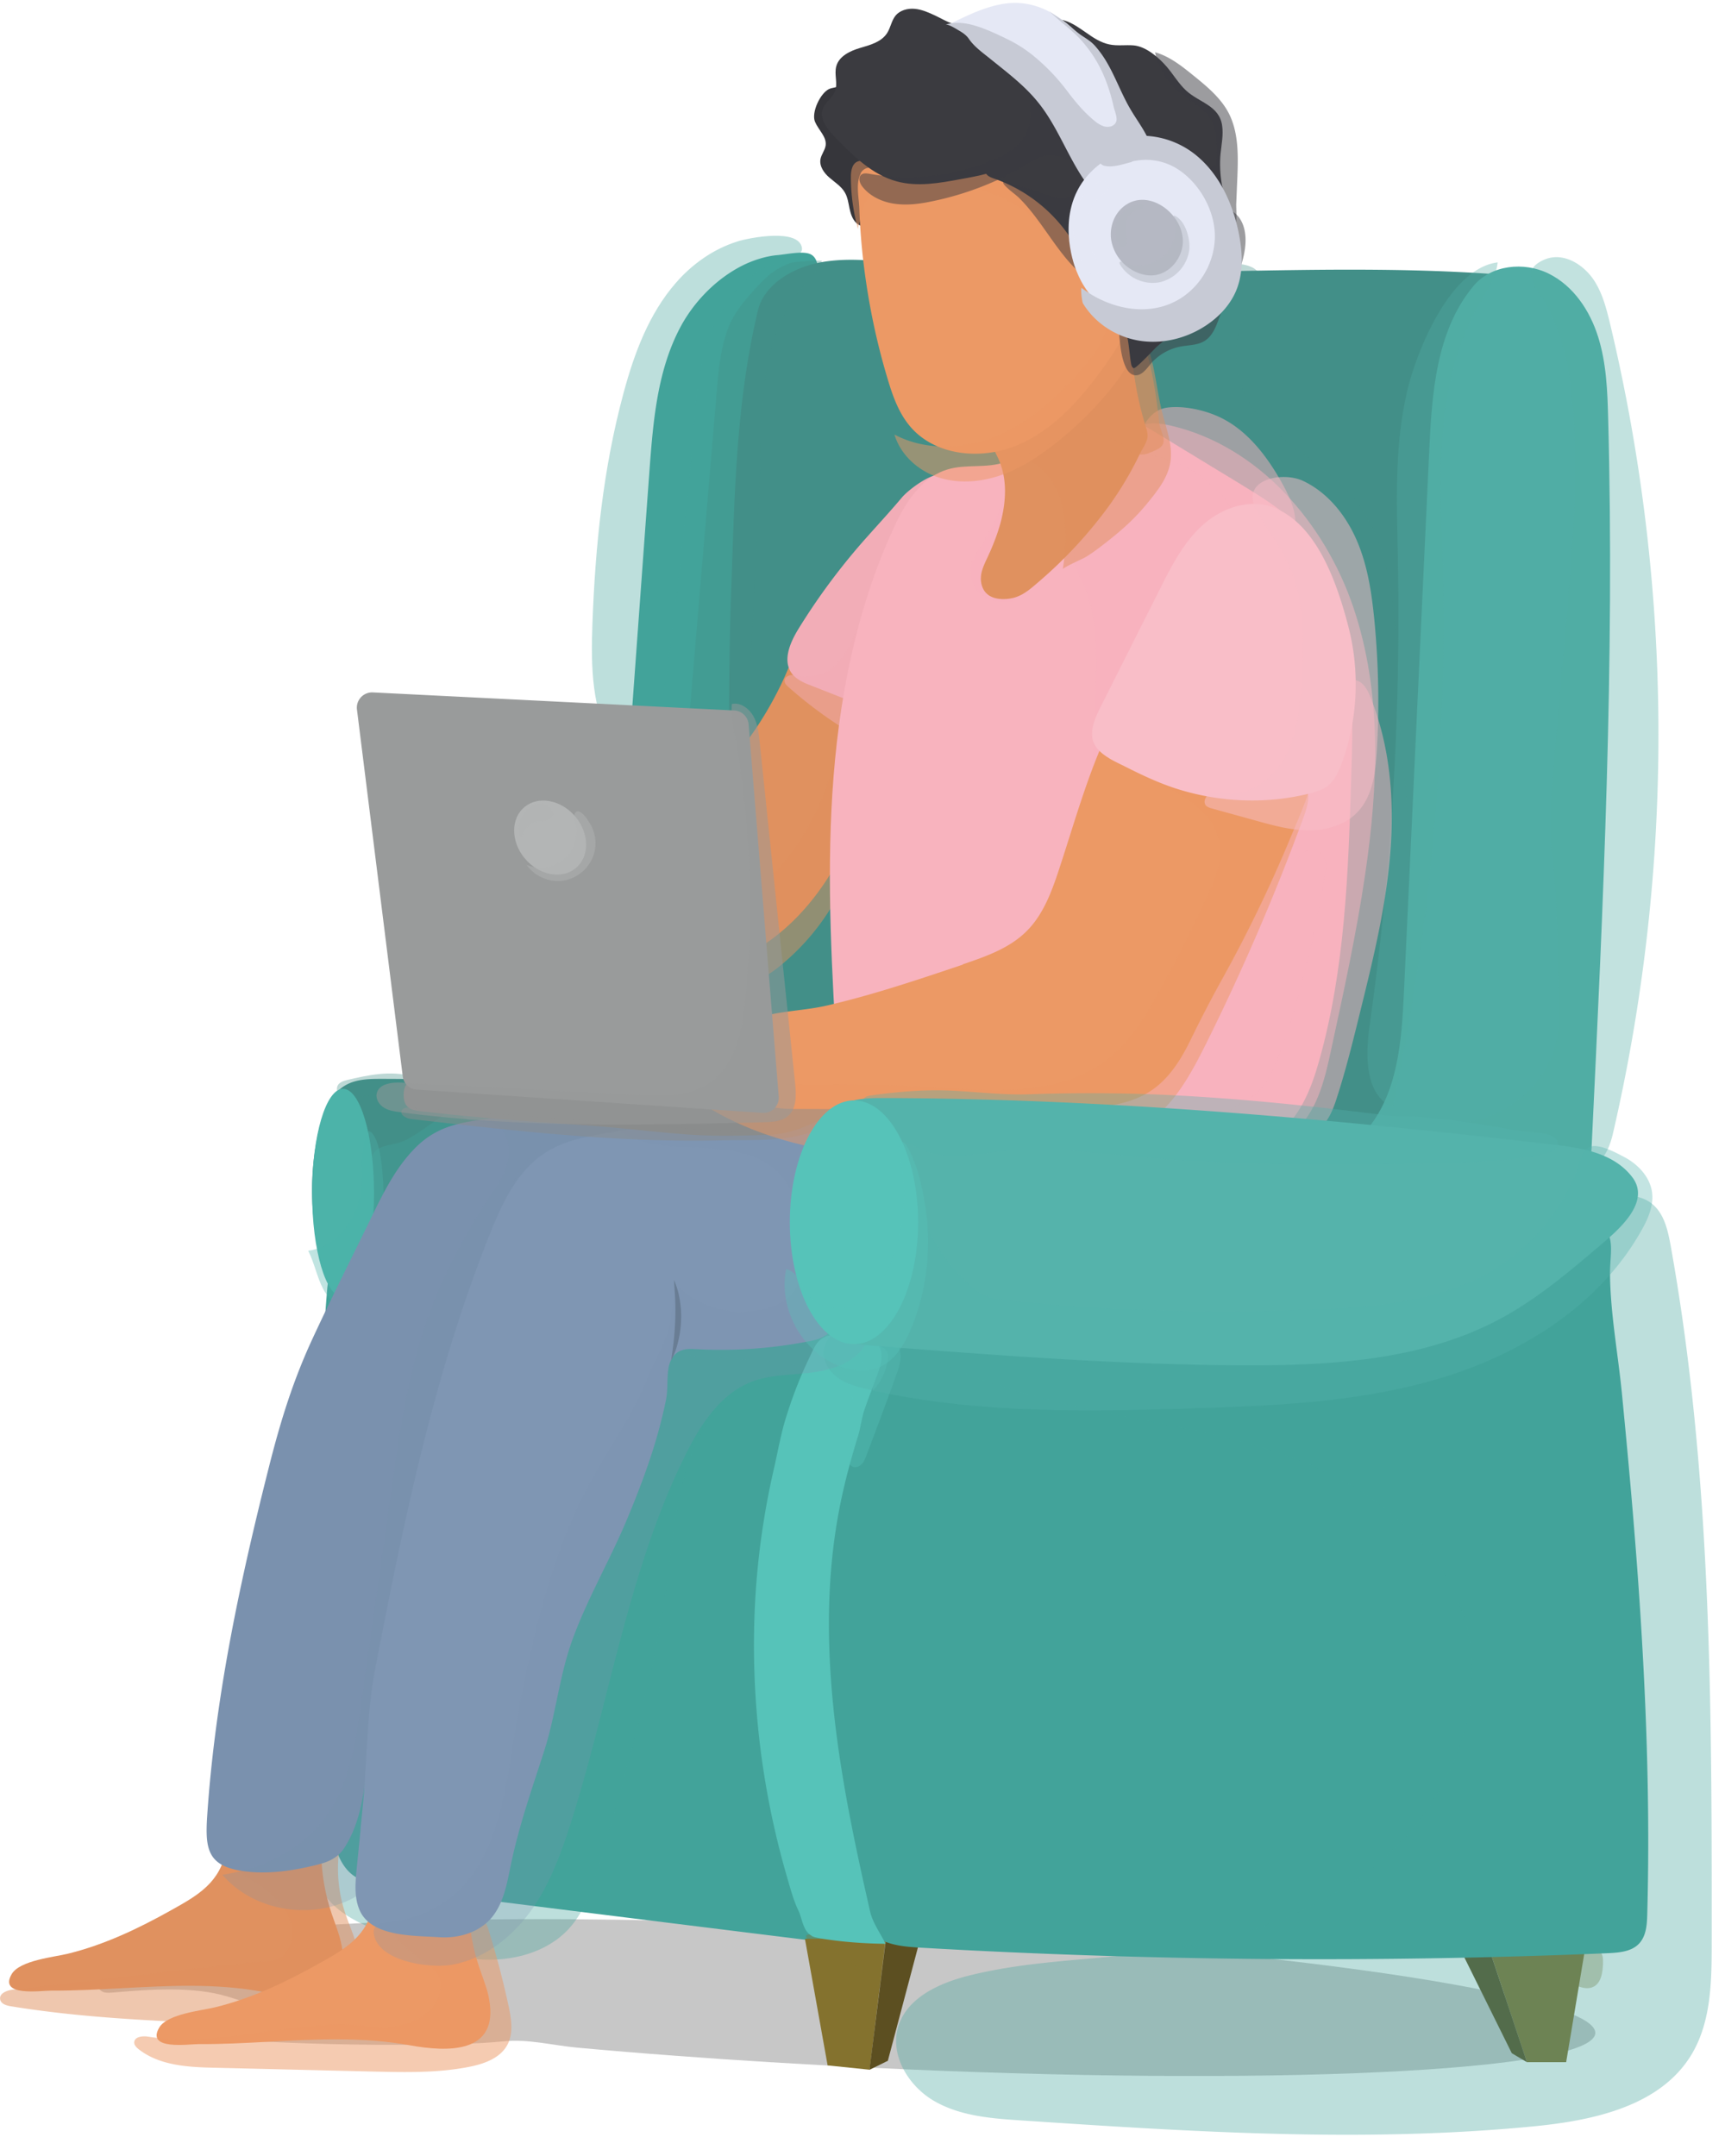 <svg width="72" height="90" fill="none" xmlns="http://www.w3.org/2000/svg">
  <path opacity=".25" d="M5.917 81.721c-.526.287-1.046.608-1.561.871-.105.053-.222.117-.257.234-.035.135.07.27.193.322.128.053.269.04.409.03 1.485-.13 3.374-.276 4.824.175.567.175 1.17.374 1.76.462.187.023 1.046-.205.725.257-.065.093-.17.152-.275.204l-1.701.895c2.496.146 4.999.21 7.501.181 1.17-.011 2.345-.029 3.509-.14 1.023-.1 2.023.17 3.034.263 1.339.123 2.678.234 4.023.333 2.684.205 5.367.363 8.057.497 16.722.819 30.346.176 30.428-1.432.076-1.608-13.419-3.579-30.142-4.397-2.262 0-4.537-.199-6.8-.257-5.238-.14-10.495-.182-15.728.122-1.696.1-3.403.223-5.081.486-.55.087-1.1.187-1.637.339-.439.128-.86.333-1.28.555Z" fill="#212323"/>
  <path d="M13.296 60.221c.064-2.093.181-4.186.35-6.274.03-.374.071-.76.252-1.076.263-.462.796-.69 1.304-.707 1.678-.053 3.315.28 4.994.532 2.35.35 4.689.748 7.01 1.187.93.175 2.14.655 3.082.532.912-.111 1.841-.76 2.718-1.04.866-.276 1.877-.334 2.602.204.772.573 1.006 1.66 1.749 2.274.397.328.906.491 1.286.83.538.486.737 1.264.672 1.989-.093 1.052-.666 1.964-1.035 2.93a17.163 17.163 0 0 0-.906 3.367c-.438 2.707-.73 5.444-.474 8.163.264 2.8 1.147 5.531 2.749 7.852-.568-.368-1.468-.432-2.129-.456-.713-.023-1.18.427-1.877.532-.578.088-1.169.018-1.748-.052-3.982-.491-7.964-.988-11.945-1.485l-5.222-.65c-.672-.081-1.368-.175-1.93-.549-1.046-.69-1.058-2.684-1.145-3.806-.369-4.76-.497-9.537-.351-14.309l-.006.012Z" fill="#42A39A"/>
  <path d="M27.896 65.641c-.526 4.1-1.684 8.081-2.836 12.046-.292 1.005-.608 2.052-1.315 2.824-.918 1-2.368 1.374-3.725 1.28-1.356-.087-2.643-.578-3.912-1.064-1.087-.415-2.286-.93-2.76-2-.403-.918-.157-1.976.094-2.947l2.824-10.834c.685-2.637 1.386-5.304 2.743-7.666 1.356-2.356 3.473-4.409 6.104-5.064 2.274-.567 4.66-.058 6.946.456 1.48.334 3.526 1.053 3.117 2.977-.304 1.438-1.427 1.42-2.596 1.654-3.9.796-4.269 5.047-4.69 8.327l.006.011Z" fill="#42A39A" style="mix-blend-mode:multiply" opacity=".35"/>
  <path d="M32.638 56.917c.41.065.819.135 1.234.106.41-.03.83-.182 1.105-.492.181-.204.28-.514.14-.748-.128-.216-.41-.28-.66-.316a15.594 15.594 0 0 0-3.175-.14c-.661.04-2.503.04-2.977.573-.578.65.532.69 1.076.737 1.094.087 2.175.11 3.269.28h-.012Z" fill="#42A39A" style="mix-blend-mode:multiply" opacity=".35"/>
  <path d="M13.308 47.188a11.019 11.019 0 0 0-.199 3.841c.117.965.28 2.462 1.263 2.918.368.17.784.205 1.193.24 4.408.35 8.823.707 13.243.725 3.181.017 6.49-.175 9.291-1.737 1.316-.73 2.462-1.736 3.602-2.736.632-.556 1.772-1.567 1.11-2.474-.619-.847-1.7-1.07-2.654-1.187-8.045-.97-16.126-1.724-24.224-1.742-.52 0-1.07.006-1.526.275-.631.368-.924 1.146-1.093 1.877h-.006Z" fill="#428F88"/>
  <path d="M18.278 46.702c.813-.584 1.812-1.134 2.771-.836.193.059.404.187.427.392.024.205-.146.374-.298.509-1.766 1.543-3.532 3.081-5.303 4.625-.076.064-.164.134-.258.123-.14-.018-.198-.193-.222-.334a6.582 6.582 0 0 1-.064-1.66c.035-.38.053-1.222.357-1.497.263-.234.877-.252 1.21-.415.491-.246.93-.585 1.38-.9v-.007Z" fill="#42A39A" style="mix-blend-mode:multiply" opacity=".35"/>
  <path d="M17.196 45.258c.082-.023.175-.064.187-.146.012-.093-.1-.152-.193-.181-.877-.252-1.807-.059-2.695.152-.176.04-.386.117-.421.292-.217 1.018 2.853-.047 3.122-.123v.006Z" fill="#428F88" style="mix-blend-mode:screen" opacity=".35"/>
  <path d="M14.32 54.152c-.714 0-1.293-1.947-1.293-4.35 0-2.404.579-4.35 1.292-4.35.714 0 1.292 1.946 1.292 4.35 0 2.403-.578 4.35-1.292 4.35Z" fill="#4CB3A9"/>
  <path d="M14.916 50.369c-.334.906-1.094 1.725-2.053 1.842.264.514.363 1.099.632 1.608.275.508.824.947 1.38.812.35-.082.62-.38.76-.707.146-.328.187-.696.222-1.053.105-.976.193-1.953.158-2.935-.018-.532-.053-2.508-.626-2.73-.269.414-.31 1.122-.286 1.601.023.562 0 1.018-.199 1.567l.012-.005Z" fill="#4CB3A9" style="mix-blend-mode:multiply" opacity=".35"/>
  <path d="m66.27 80.692-.9 5.391h-1.637l-1.795-5.39h4.332Z" fill="#84722E"/>
  <path d="M65.545 82.774c.316.152.69.321.994.146.298-.175.351-.579.368-.924.006-.187.012-.398-.122-.526-.123-.123-.31-.129-.48-.135-.783-.011-1.567-.029-2.356-.04-.304 0-2.163-.176-2.11.163.04.304 1.344.433 1.543.485.742.21 1.467.492 2.163.83Z" fill="#84722E" style="mix-blend-mode:multiply" opacity=".35"/>
  <path d="m36.97 80.926-.672 5.473-1.754-.181-.947-5.286h3.374v-.006Z" fill="#84722E"/>
  <path d="M35.93 82.253c.088.076.175.152.263.234.164.152.316.31.509.421.187.111.42.176.631.117.48-.14.427-.854.45-1.245.018-.31.012-.65-.187-.89-.204-.245-.555-.309-.877-.332-1-.076-1.882.187-2.859.187-.35 0-.216.187-.023.292.263.14.561.228.83.368.45.234.877.52 1.263.848Z" fill="#84722E" style="mix-blend-mode:multiply" opacity=".35"/>
  <path d="m36.298 86.399.76-.374 1.351-5.093-1.444.117-.673 5.35h.006ZM63.733 86.083l-.632-.374-2.485-5.017h1.322l1.795 5.391Z" fill="#5C4F21"/>
  <path d="M33.363 10.55c-.321.011-.69.081-.906.099-.491.04-1.047.222-1.485.444-1.094.556-2.023 1.52-2.585 2.585-.959 1.818-1.128 3.935-1.28 5.987-.322 4.391-.637 8.783-.959 13.174-.158 2.193-.322 4.391-.48 6.584-.075 1.052-.192 1.573.392 2.467a9.857 9.857 0 0 0 1.655 1.93 9.692 9.692 0 0 0 2.93 1.818c.356.14.754.258 1.116.14.369-.122.62-.467.737-.836.14-.456.053-.8.017-1.245-.046-.573.053-1.158.106-1.73.128-1.357.24-2.714.327-4.07.175-2.673.246-5.35.105-8.023a83.887 83.887 0 0 1 .082-9.998c.105-1.614.257-3.222.439-4.824.064-.562.064-1.14.163-1.684.111-.62.304-1.217.38-1.848.036-.316.03-.702-.233-.877-.123-.082-.31-.1-.52-.094Z" fill="#42A39A"/>
  <path d="M29.826 13.525c-.643 1.433-.76 3.035-.895 4.596-.35 4.187-.848 8.368-1.48 12.52-.075.502-.245 1.104-.736 1.215-.45.106-.854-.292-1.1-.684-.929-1.49-.952-3.362-.888-5.122.117-3.25.45-6.514 1.304-9.66.444-1.648 1.058-3.297 2.181-4.584.684-.789 1.579-1.42 2.579-1.73.461-.146 2.578-.568 2.683.286.059.468-1.391.673-1.76.906-.836.533-1.479 1.357-1.882 2.252l-.006.005Z" fill="#42A39A" style="mix-blend-mode:screen" opacity=".35"/>
  <path d="M57.418 47.615c1.28.076 2.742.087 3.613-.737.743-.708.766-1.772.755-2.737-.164-10.782.462-21.886 2.18-32.563-8.647-.853-17.435.369-26.077-.55-1.21-.128-2.45-.298-3.643-.075-1.193.222-2.356.947-2.608 1.994-.947 3.958-.982 7.97-1.128 12.016-.152 4.145.023 8.303-.374 12.437a44.556 44.556 0 0 1-.608 4.198c-.194 1-1.106 2.777-.17 3.62.322.286.748.461 1.181.601 1.918.614 4.11.492 6.128.609 2.303.134 4.613.269 6.917.397 4.613.27 9.22.532 13.834.801v-.011Z" fill="#428F88"/>
  <path d="M31.802 17.086c-.094 1.363-.07 2.749-.14 4.088-.14 2.771-.287 5.549-.427 8.326l-.369 7.116c-.07 1.357-.122 2.795.51 3.994.736 1.403 2.244 2.187 3.665 2.882-.97.731-2.058 1.374-3.257 1.55-1.198.175-2.543-.205-3.25-1.199-.673-.941-.655-2.204-.591-3.362.123-2.24.31-4.473.503-6.707.485-5.777.976-11.56 1.461-17.337.076-.924.158-1.859.48-2.73.269-.731.924-1.445 1.462-1.994.345-.351.748-.614 1.216-.754.111-.03 1.257-.111 1.24-.065-.34.749-1.082 1.263-1.474 2.018-.433.824-.702 1.736-.848 2.654-.082.497-.134 1-.17 1.509l-.011.011ZM52.834 17.683c1.157 1.14 2.672 1.894 3.695 3.157 1.737 2.135 1.69 5.146 1.813 7.894.21 4.672 1.14 9.355.55 13.992-.176 1.374-.498 2.76-1.252 3.918-.754 1.158-2.011 2.052-3.391 2.076a3.412 3.412 0 0 1-2.9-1.585c-1.047-1.69-.439-3.865.122-5.777.953-3.216 1.69-6.537 1.626-9.893-.053-2.696-.684-5.497-2.433-7.543-1.116-1.31-2.613-2.222-3.882-3.38-1.269-1.158-2.368-2.719-2.274-4.438.093-1.684 1.31-2.631 2.531-3.567a7.397 7.397 0 0 1 4.438-1.526c.445 0 .977.1 1.135.515.157.415-.17.842-.41 1.21-1.058 1.614-.701 3.643.62 4.941l.012.006Z" fill="#428F88" style="mix-blend-mode:multiply" opacity=".35"/>
  <path d="M30.375 40.02c-.666-.124-.69-1.141-.853-1.714-.258-.9-.515-1.807-.778-2.707-.216-.766-.228-1.27.175-1.942.334-.561.813-1.017 1.252-1.496a14.775 14.775 0 0 0 3-4.941c.403.152.788.315 1.204.432.555.164 1.116.369 1.537.76.556.515.807 1.299.819 2.059.012.76-.187 1.502-.415 2.227-.445 1.41-1.012 2.79-1.813 4.03-.807 1.239-1.865 2.326-3.163 3.034-.24.134-.497.251-.772.269-.07 0-.134 0-.193-.012Z" fill="#E0915F"/>
  <path d="M30.568 37.955c-.532.357-1.175.836-1.052 1.468.058.298.286.532.503.748.35.351.754.72 1.245.743.439.023.836-.234 1.181-.503a9.627 9.627 0 0 0 3.391-5.274 9.51 9.51 0 0 0 .217-3.175c-.07-.725-.17-2.111-.708-2.626-.356.392-.304 1.257-.392 1.76a10.804 10.804 0 0 1-.812 2.62c-.784 1.695-2.012 3.192-3.561 4.24h-.012Z" fill="#E0915F" style="mix-blend-mode:multiply" opacity=".5"/>
  <path d="M37.643 20.77c-.468.556-.947 1.076-1.432 1.62a27.08 27.08 0 0 0-2.889 3.87c-.339.556-.66 1.287-.292 1.825.193.28.532.421.853.544.731.286 1.456.573 2.187.86.176.07.369.14.55.093.41-.1.491-.632.509-1.053.093-2.49.789-4.952 2.011-7.122.152-.268.316-.543.386-.841.362-1.585-1.48-.275-1.883.204Z" fill="#F2ADB7"/>
  <path d="M33.299 28.208c-.105-.018-.217-.041-.328-.018-.105.024-.21.1-.222.21-.012.118.082.211.17.287a17.495 17.495 0 0 0 2.035 1.556c.17.11.397.222.567.11.157-.105.157-.338.134-.531-.07-.632.135-1.386.205-2.018l.245-2.175-.438.895c-.17.345-.34.696-.579 1.005-.456.591-1.058.796-1.79.679Z" fill="#F2ADB7" style="mix-blend-mode:multiply" opacity=".5"/>
  <path d="M57.003 47.217c1.339-1.538 1.502-3.754 1.596-5.795l1.052-22.535c.111-2.45.287-5.07 1.848-6.946.73-.883 2.11-1.03 3.14-.52 1.029.508 1.719 1.537 2.064 2.637.345 1.093.392 2.257.42 3.409.276 10.139-.204 20.283-.69 30.417-.023.45-.087.684-.496.877-.41.193-.883.152-1.333.11-2.327-.221-4.654-.45-6.94-.923-.38-.082-.667-.333-.661-.725v-.006Z" fill="#50ADA5"/>
  <path d="M65.732 18.402c.082 3.87-.409 7.718-.713 11.572-.152 1.918-.456 4.04-.216 5.952.216 1.742.163 3.444.251 5.186.07 1.48.1 2.731-.865 3.977a4.74 4.74 0 0 1-3.415 1.812c-.678.041-1.362-.064-2.046-.052-.684.011-1.404.17-1.895.643 2.14.626 4.374.953 6.601.959 1.813.006 3.345 1.21 3.889-1.135a73.893 73.893 0 0 0-.123-33.814c-.152-.626-.316-1.269-.672-1.807-.439-.66-1.293-1.204-2.088-.848-1.087.48-.245 1.24.117 1.912.918 1.708 1.117 3.725 1.158 5.637l.017.006Z" fill="#50ADA5" style="mix-blend-mode:multiply" opacity=".35"/>
  <path d="M60.312 17.174c-.263 2.07-.146 4.17-.093 6.257a97.848 97.848 0 0 1-2.094 22.792c-1.152-.526-1.14-2.146-.959-3.409a122.345 122.345 0 0 0 1.181-19.46c-.046-2.362-.152-4.753.392-7.045.398-1.673 1.784-5.11 3.772-5.356-.077.777-.667 1.49-1.012 2.187-.626 1.268-1.006 2.625-1.187 4.028v.006Z" fill="#50ADA5" style="mix-blend-mode:screen" opacity=".35"/>
  <path d="M68.755 79.903c-.011.432-.04.906-.339 1.228-.316.339-.83.38-1.298.403-9.548.398-19.108.322-28.65-.228-.609-.035-1.234-.076-1.766-.368-.807-.439-1.24-1.34-1.585-2.199-1.286-3.18-2.187-6.555-2.286-9.993-.1-3.432.631-6.934 2.415-9.87.976-1.614 2.304-3.075 4.01-3.882 2.457-1.164 5.316-.842 8.029-.737a46.05 46.05 0 0 0 9.572-.62 46.592 46.592 0 0 0 7.028-1.772c.719-.24 1.514-.684 2.28-.73 1.41-.088 1.029 1.07 1.035 2.023.012 1.637.327 3.315.491 4.946.333 3.41.637 6.818.836 10.233.228 3.847.333 7.707.228 11.566Z" fill="#42A39A"/>
  <path d="M46.39 59.034c2.918.567 5.9 1.035 8.613 2.257 2.713 1.222 5.192 3.333 6.093 6.175 1.116 3.526-.468 7.52-3.21 9.987-2.743 2.467-6.444 3.613-10.098 4.07-2.468.31-4.982.344-7.39.958-1.217.31-2.539.918-2.907 2.117-.362 1.199.439 2.503 1.52 3.117 1.082.62 2.374.719 3.62.8 7.104.474 14.243.936 21.33.252 2.508-.24 5.326-.83 6.636-2.994.819-1.356.848-3.028.848-4.619.006-9.747.012-19.559-1.713-29.154-.117-.643-.27-1.339-.778-1.748-.772-.62-1.9-.252-2.818.11a55.155 55.155 0 0 1-25.341 3.667c-1-.094-2.573-.175-2.988 1.035-.345.994.666 1.427 1.409 1.783 2.274 1.088 4.707 1.69 7.168 2.164l.006.023Z" fill="#42A39A" style="mix-blend-mode:multiply" opacity=".35"/>
  <path d="M33.866 80.81c.111.058.24.08.362.104.913.152 1.813.217 2.737.228-.216-.432-.544-.883-.65-1.356l-.297-1.322c-.193-.883-.38-1.766-.55-2.654-.801-4.175-1.245-8.496-.456-12.706.199-1.07.48-2.117.801-3.158.111-.362.146-.736.269-1.099.164-.48.35-.953.526-1.433.094-.263.193-.532.187-.812-.017-.749-.678-.69-1.233-.795-.363-.07-.749-.153-1.105-.012-.38.152-.492.508-.661.853a17.84 17.84 0 0 0-.947 2.392c-.252.76-.38 1.561-.562 2.339a32.672 32.672 0 0 0-.76 5.32 34.634 34.634 0 0 0 1.333 11.69c.135.467.263.947.468 1.373.146.305.181.778.474.994a.33.33 0 0 0 .076.047l-.012.006Z" fill="#56C3B9"/>
  <path d="M35.48 60.572c-.065.222-.123.514.076.637.123.076.292.03.397-.076.106-.1.158-.24.21-.38.434-1.134.855-2.269 1.264-3.409.146-.397.275-.889 0-1.21-.176-.205-.462-.263-.725-.316-1.111-.204-3-1.058-1.977.55.819 1.292 1.217 2.678.76 4.204h-.005Z" fill="#56C3B9" style="mix-blend-mode:multiply" opacity=".35"/>
  <path d="M36.439 58.046a2.31 2.31 0 0 0 .608-1.263c.017-.135.023-.28-.047-.392-.076-.128-.234-.193-.374-.24-.497-.163-1.181-.397-1.708-.333-.023.246.778.667.953.877.316.38.527.854.568 1.35Z" fill="#56C3B9" style="mix-blend-mode:multiply" opacity=".35"/>
  <path d="M14.26 81.207c.44 2.333-1.777 2.216-3.32 1.935-1.936-.357-3.906-.251-5.865-.146-.976.053-1.959.105-2.94.1-.434 0-2.2.268-1.65-.685.34-.585 1.79-.713 2.368-.86 1.515-.374 2.936-1.052 4.292-1.812 1.134-.632 2.046-1.152 2.304-2.544.087-.485-.31-1.333.011-1.666.147-.146.369-.175.573-.199.837-.076 1.679-.17 2.52-.181.533-.012 1.31-.216 1.258.433-.018.234-.258.497-.322.725-.1.345-.094.713-.082 1.07.018.854.164 1.707.439 2.514.146.433.327.865.409 1.304l.006.012Z" fill="#E0915F"/>
  <path d="M11.87 79.686c.274.427.403.965.25 1.445-.297.935-1.145.719-1.888.807-1.076.122-2.151.245-3.227.374-2.152.245-4.304.497-6.461.742-.252.03-.58.152-.538.404.029.193.263.263.45.292 2.86.468 5.754.597 8.648.725 1.31.059 2.66.111 3.894-.339.959-.35 1.871-1.117 1.959-2.14.064-.737-.316-1.432-.55-2.14a5.908 5.908 0 0 1-.216-2.853c.04-.228.093-.462.064-.696-.03-.234-.158-.468-.38-.544-.187-.064-.392 0-.579.064-1.198.41-2.397.819-3.596 1.234-1.158.398.632 1.286 1.035 1.561.421.293.83.614 1.111 1.047 0 .006.012.012.012.023l.011-.006Z" fill="#E0915F" style="mix-blend-mode:multiply" opacity=".5"/>
  <path d="M50.097 48.07c-3.286.088-6.566.17-9.852.258-.819.023-1.643.04-2.462.064-.479.012-1.56.258-1.976 0-.438-.28-.579-1.473-.655-1.941-.117-.672-.157-1.357-.199-2.04-.228-3.766-.45-7.544-.21-11.31.24-3.765.953-7.536 2.514-10.963.439-.97 1.012-1.97 1.97-2.42.813-.38 1.615-.17 2.45-.351.837-.181 1.603-.602 2.357-1 .737-.38 1.508-.754 2.339-.865.772-.1 1.18.134 1.812.52l3.631 2.21c.755.462 1.515.924 2.158 1.532.649.614.959 1.275 1.286 2.082.334.824.678 1.59.86 2.473.403 1.994.345 4.052.28 6.087-.122 4.005-.257 8.058-1.35 11.91-.333 1.176-.819 2.398-1.83 3.076-.9.603-2.041.65-3.123.673v.006Z" fill="#F8B3BE"/>
  <path d="M45.724 29.272c-.228 4.836-.462 9.665-.866 14.49-.046.532-.087 1.087.1 1.59.345.912 1.333 1.374 2.233 1.742 1.146.468 2.31.947 3.543 1.064 1.234.117 2.561-.175 3.433-1.052.848-.854 1.14-2.1 1.391-3.275.527-2.432 1.059-4.864 1.421-7.32.55-3.713.714-7.584-.485-11.139-1.199-3.555-3.97-6.748-7.607-7.601-.462-.106-.97-.17-1.38.058-.368.205-.579.602-.766.977-.345.684-.678 1.38-.994 2.081-.304.673-.778 1.444-.918 2.17-.111.59.38 1.163.556 1.713.216.666.315 1.368.356 2.064.047.813.018 1.625-.017 2.438Z" fill="#F8B3BE" style="mix-blend-mode:multiply" opacity=".5"/>
  <path d="M54.044 22.115c.111-.631-.164-1.263-.468-1.83-.584-1.076-1.368-2.17-2.461-2.766-.655-.362-1.62-.596-2.368-.508-.421.052-.696.28-.942.643-.064.093-.532 1.245-.327 1.263 1.725.157 3.397 1.157 4.145 2.736.246.52.468 1.322 1.111 1.48.62.152 1.199-.44 1.304-1.018h.006ZM54.81 35.447c.24 0 .427.216.491.45.064.228.023.474-.017.707-.427 2.474-.989 4.93-1.842 7.292-.28.777-.638 1.596-1.35 2.005-.317.182-.732.316-.837.667-.094.322.134.66.42.836.592.374 1.352.28 2.042.175.462-.07.947-.151 1.321-.438.415-.322.614-.848.772-1.35.368-1.14.655-2.304.941-3.468.544-2.199 1.088-4.409 1.275-6.666.187-2.257 0-4.584-.877-6.677-.129-.31-.404-.673-.72-.562-.175.065-.263.252-.339.427l-1.578 3.719c-.45 1.064-.9 2.128-1.322 3.21-.222.567.035.965.556.538.31-.251.614-.877 1.064-.865ZM41.286 25.01c-.474-.194-.83-.696-.784-1.21.035-.393.275-.726.48-1.053a8.582 8.582 0 0 0 1.134-2.76c.333 1.21.374 2.485.252 3.73-.024.252-.036.491.011.737.024.123.176.35.111.474-.163.327-.953.192-1.21.081h.006Z" fill="#F8B3BE" style="mix-blend-mode:multiply" opacity=".5"/>
  <path d="M20.412 83.44c.439 2.333-1.777 2.216-3.321 1.936-1.936-.351-3.906-.252-5.859-.147-.976.053-1.959.106-2.94.1-.434 0-2.2.269-1.65-.684.34-.585 1.79-.713 2.368-.86 1.515-.374 2.935-1.052 4.292-1.812 1.134-.632 2.046-1.152 2.304-2.544.087-.485-.31-1.333.011-1.666.147-.147.369-.176.573-.2.837-.081 1.678-.169 2.52-.18.533-.012 1.31-.217 1.258.432-.018.234-.258.497-.322.725-.1.345-.094.714-.082 1.07.018.854.164 1.708.439 2.515.146.432.327.865.409 1.304v.011Z" fill="#EC9965"/>
  <path d="M17.845 84.002c-.655.55-1.538.701-2.339.59-1.029-.134-2.07-.076-3.099.041-2.058.234-4.14.72-6.215.386-.24-.04-.59 0-.59.246 0 .11.093.204.18.274.884.696 2.094.755 3.217.778l6.566.158c1.339.03 2.69.064 4-.193.63-.123 1.309-.357 1.613-.924.263-.491.164-1.087.047-1.631a36.431 36.431 0 0 0-.796-3.047c-.081-.269-.18-.56-.409-.725-.21-.152-.485-.17-.742-.175-.743-.018-2.018-.205-2.643.287-1 .777 1.426 1.847 1.678 2.42.228.515-.023 1.14-.45 1.503 0 0-.006 0-.012.006l-.006.006Z" fill="#EC9965" style="mix-blend-mode:multiply" opacity=".5"/>
  <path d="M15.039 75.506c-.14.579-.345 1.134-.667 1.631-.345.538-.889.655-1.491.79-.854.192-1.772.303-2.643.192-1.567-.198-1.684-.9-1.59-2.315.11-1.667.304-3.321.555-4.97.497-3.251 1.228-6.461 2.035-9.648.48-1.895 1.006-3.59 1.83-5.356.79-1.702 1.637-3.374 2.456-5.058.485-1 .994-2.017 1.772-2.818.958-.983 1.952-1.1 3.227-1.275 1.573-.222 3.152-.403 4.713-.62.848-.117 1.783.047 2.637.041a21.652 21.652 0 0 0 2.818-.181c.784-.105 1.585-.27 2.356-.094-.771.76-1.9.994-2.97 1.111-.906.1-1.894.123-2.742.492-.772.333-1.532.964-2.187 1.496-1.444 1.176-2.672 2.62-3.666 4.199-1.795 2.853-2.865 6.104-3.672 9.379-.801 3.274-1.35 6.613-2.21 9.875-.275 1.035-.322 2.111-.561 3.129Z" fill="#7A91AE"/>
  <path d="M20.903 47.13c.35.391.392.987.246 1.496-.146.509-.456.947-.749 1.386-1.105 1.666-2.034 3.45-2.666 5.344-.743 2.21-1.076 4.538-1.403 6.853l-1.263 8.917c-.234 1.65-.497 3.38-1.48 4.725-.994 1.368-2.637 2.163-4.309 2.409 1.444 1.684 4.233 1.976 5.993.631 1.146-.877 1.79-2.25 2.287-3.608 1.508-4.08 2.104-8.437 3.07-12.682.964-4.245 2.379-8.531 5.22-11.823.44-.509.919-1 1.223-1.602.304-.602.409-1.35.082-1.941-.416-.743-1.351-.995-2.199-1.106-1.848-.24-3.964-.263-5.76.299.352.696 1.2.128 1.696.69l.012.011Z" fill="#7A91AE" style="mix-blend-mode:multiply" opacity=".25"/>
  <path d="M22.242 47.158c.251.082.444.188.474.346.023.146-.059.286-.164.385-.655.585-1.158 1.123-1.263 2.059.468-.111.585-.328.959-.59a8.421 8.421 0 0 1 1.24-.667c.818-.363 1.678-.655 2.438-1.135.18-.117.374-.275.38-.491 0-.181-.146-.34-.316-.404s-.357-.064-.538-.058c-.754.023-1.503.041-2.257.064-.696.024-1.508-.064-2.187.088.21.181.801.257 1.234.392v.011Z" fill="#7A91AE" style="mix-blend-mode:multiply" opacity=".25"/>
  <path d="m15.044 76.383.088-.889c.193-1.894.164-3.9.515-5.754.397-2.058.8-4.116 1.25-6.163.901-4.08 1.983-8.139 3.533-12.021.42-1.053.888-2.117 1.69-2.918 1.116-1.111 2.473-1.193 3.946-1.468 1.596-.298 3.193-.608 4.8-.842.907-.134 2.047-.456 2.96-.38.876.07.689 1.62.7 2.251.024 1.217-.058 2.427-.186 3.637-.065.58-.164 1.088-.036 1.655.112.52.468 1.304.416 1.83-.053.538-.749.632-1.193.714a19.106 19.106 0 0 1-4.432.286c-.246-.012-.509-.03-.731.082-.263.129-.415.415-.462.708-.076.461-.012.888-.111 1.356a20.82 20.82 0 0 1-.363 1.474c-.35 1.227-.812 2.42-1.303 3.59-.702 1.654-1.614 3.216-2.228 4.905-.556 1.52-.696 3.146-1.187 4.666-.515 1.597-1.059 3.14-1.398 4.79-.163.8-.315 1.654-.87 2.245-.527.561-1.346.783-2.112.73-1.04-.07-2.859 0-3.332-1.157-.223-.544-.164-1.158-.106-1.743l.158-1.59-.006.006Z" fill="#7F96B3"/>
  <path d="M30.486 54.719c-.795-.082-1.573-.427-2.14-.994-.368.514-.269 1.38-.508 1.988-.258.643-.59 1.251-.848 1.895-.62 1.508-1.596 2.87-2.374 4.297-1.561 2.871-2.298 6.07-2.93 9.256-.555 2.807-.625 6.707-3.326 8.356a5.045 5.045 0 0 1-1.69.649c-.45.088-1.257 0-1.035.702.327 1.046 2.35 1.298 3.204 1.151 1.345-.222 2.503-1.128 3.304-2.233.8-1.105 1.274-2.415 1.69-3.713 1.619-5.11 2.39-10.525 4.77-15.326.626-1.268 1.462-2.566 2.778-3.07.813-.31 1.707-.274 2.573-.391.86-.117 1.783-.45 2.198-1.216.263-.486.28-1.065.287-1.62l.105-6.724c.006-.532 0-1.117-.322-1.538-.456-.596-1.327-.632-2.07-.59-2.824.134-5.917.31-8.642 1.11.345 1.152 2.778 1.164 3.696 1.21 1.193.06 2.508.205 3.32 1.082 1.071 1.152.808 2.813.808 4.251 0 1.17-1.515 1.515-2.503 1.503a3.18 3.18 0 0 1-.333-.017l-.012-.018Z" fill="#7F96B3" style="mix-blend-mode:multiply" opacity=".25"/>
  <path d="M17.354 45.06c.31-.053.684 0 .947.029 1.573.163 3.181.438 4.754.38 1.643-.065 3.292-.1 4.935-.1.742 0 1.479 0 2.222.012.649.012 1.298.023 1.947.04.836.024 2.034-.104 2.73.445.082.065.17.152.176.258.011.157-.146.263-.287.339-.853.45-1.69.865-2.654.906-1.094.041-2.17.07-3.269 0-1.497-.105-2.982-.298-4.479-.398-1.93-.128-3.853-.268-5.77-.467l-.954-.106c-.245-.029-.544-.046-.701-.269-.152-.216-.147-.771.081-.93a.788.788 0 0 1 .334-.122l-.012-.018Z" fill="#8A8C8C"/>
  <path d="M32.457 47.539c.86-.076 1.696-.275 2.327-.778a.624.624 0 0 0 .21-.252c.041-.099.03-.233-.058-.303-.058-.047-.135-.059-.21-.07a44.02 44.02 0 0 0-1.228-.159c-.246-.029-.55-.152-.795-.081-.176.046-.427.228-.48.409-.03.093-.017.193-.006.292.082.743-1.409.66-1.87.626-4.41-.328-8.812-.66-13.221-.988-.135-.012-.298 0-.357.123-.087.192.193.333.404.356 4.309.497 8.642.994 12.992.889.696-.018 1.503.012 2.292-.059v-.005Z" fill="#8A8C8C" style="mix-blend-mode:multiply" opacity=".5"/>
  <path d="M28.019 56.783c.134-.257.228-.526.292-.807.07-.28.105-.567.117-.86a3.914 3.914 0 0 0-.058-.865 3.336 3.336 0 0 0-.24-.824c.018.286.04.567.053.848.011.28.011.555 0 .836-.012.28-.03.555-.059.836-.03.28-.07.555-.11.842l.005-.006Z" fill="#697D94"/>
  <path d="M40.175 40.259c.965-.328 1.965-.673 2.684-1.398.73-.73 1.081-1.76 1.403-2.748.579-1.771 1.087-3.578 1.848-5.28.035-.076.081-.164.163-.187.065-.018.135.012.2.041.473.228.976.555 1.479.713.45.14.953.205 1.42.316.532.123 1.064.252 1.596.374.486.117 1.1.374 1.597.374.257.059.555.041.807.13.24.081.356.25.631.14.322-.13.614-.322.86-.562-.21 1-.603 1.842-.989 2.772a58.226 58.226 0 0 1-2.847 5.9 54.33 54.33 0 0 0-1.345 2.59c-.403.824-.918 1.643-1.707 2.14-.579.368-1.263.532-1.941.626-.953.128-1.918.128-2.877.122-3.304-.011-6.601-.017-9.905-.029-.509 0-1.04-.012-1.48-.269-.59-.35-.853-1.1-.818-1.79.03-.607.176-1.601.825-1.788.86-.252 1.841-.264 2.724-.468 1.93-.445 3.813-1.082 5.69-1.713l-.018-.006Z" fill="#EC9965"/>
  <path d="M50.916 35.289c.088.695-.193 1.386-.485 2.023a57.245 57.245 0 0 1-2.018 4.017c-.602 1.093-1.268 2.198-2.268 2.947-.953.719-2.146 1.058-3.333 1.175-1.187.117-2.386.023-3.573-.047a88.19 88.19 0 0 0-6.922-.128c-1.094.023-2.258.087-3.158.707 2.14 1.41 4.707 2.064 7.262 2.251 2.555.188 5.116-.058 7.666-.315 1.286-.129 2.625-.281 3.712-.983 1.187-.766 1.895-2.075 2.526-3.338a93.72 93.72 0 0 0 4.087-9.49c.176-.474.328-1.053 0-1.439-.374-.45-1.081-.286-1.654-.152-1.918.468-3.906.158-5.654-.73 1.222 1.081 3.566 1.648 3.806 3.508l.006-.006Z" fill="#EC9965" style="mix-blend-mode:multiply" opacity=".5"/>
  <path d="M46.314 31.663c-.374-.222-.707-.514-.73-.953-.024-.432.175-.842.368-1.227.818-1.626 1.637-3.257 2.456-4.883.485-.965.988-1.953 1.783-2.672.795-.725 1.97-1.134 2.97-.743 1.795.702 2.637 3.111 3.122 4.982a9.632 9.632 0 0 1-.28 5.701c-.135.363-.304.731-.614.96-.205.151-.462.227-.708.291-1.836.462-3.788.375-5.584-.198-.766-.246-1.479-.59-2.198-.953-.181-.088-.392-.188-.59-.305h.005Z" fill="#F9BEC8"/>
  <path d="M54.167 24.729c.292 1.368.257 2.789.128 4.186-.087.97-.233 1.965-.725 2.801-.49.836-1.409 1.491-2.373 1.398-.217-.024-.445-.082-.655 0-.21.076-.351.362-.2.52a.521.521 0 0 0 .229.111c.626.175 1.251.345 1.877.52.719.2 1.45.398 2.198.398.749 0 1.526-.234 2.035-.783.608-.655.73-1.62.784-2.52.11-1.802.076-3.608-.094-5.41-.111-1.145-.275-2.297-.725-3.355-.45-1.059-1.205-2.018-2.245-2.515-.907-.432-2.684-.04-1.947 1.246.678 1.175 1.42 2.011 1.719 3.403h-.006Z" fill="#F9BEC8" style="mix-blend-mode:multiply" opacity=".5"/>
  <path d="M33.808 48.27a12.168 12.168 0 0 0-.234 4.338c.134 1.094.327 2.783 1.473 3.298.433.193.912.234 1.386.269 5.134.398 10.267.795 15.413.819 3.7.017 7.548-.2 10.805-1.96 1.532-.83 2.865-1.964 4.192-3.093.737-.625 2.064-1.765 1.292-2.794-.725-.96-1.982-1.21-3.093-1.34-9.36-1.099-18.763-1.947-28.188-1.97-.608 0-1.246.012-1.772.31-.736.42-1.076 1.292-1.274 2.123Z" fill="#55B3AB"/>
  <path d="M65.03 50.398a9.308 9.308 0 0 1-.806 1.04c-2.59 2.89-6.28 3.105-9.911 3.246-4.011.152-8.04.023-12.033-.38-.696-.07-1.199-.111-1.73-.585a7.535 7.535 0 0 1-1.182-1.333 7.78 7.78 0 0 1-1.339-3.362c.064.473-.28 1.304-.363 1.795-.105.66-.198 1.327-.368 1.976-.28 1.094-1.081 1.813-1.988 2.474-.357.263-.76.52-.889.947-.14.456.117.959.492 1.257.374.292.853.415 1.315.526 4.444 1.018 9.057.936 13.612.79 3.508-.112 7.063-.264 10.414-1.299 3.356-1.035 6.542-3.058 8.262-6.133.268-.474.502-1.006.444-1.544-.07-.649-.561-1.187-1.134-1.497-.334-.175-1.053-.579-1.445-.45-.397.129-.438.713-.59 1.076a8.7 8.7 0 0 1-.778 1.456h.018Z" fill="#55B3AB" style="mix-blend-mode:multiply" opacity=".35"/>
  <path d="M42.678 48.012c-.334.012-.661.03-.994.065-.708.076-1.421.21-2.135.17-1.426-.083-2.467-1.094-3.385-2.088-.065-.07-.135-.164-.117-.258.03-.117.17-.152.286-.17 1.123-.157 2.187-.25 3.322-.204 1.11.047 2.216.193 3.332.152a72.733 72.733 0 0 1 5.052 0c3.368.129 6.724.485 10.069.912 1.17 0 2.333.135 3.485.31a87.78 87.78 0 0 1 1.783.298c.35.059 1.327.053 1.555.328.638.754-1.918.865-2.274.9-1.199.111-2.403.123-3.608.14-3.777.036-7.566.077-11.331-.257-1.679-.146-3.362-.368-5.04-.31v.012Z" fill="#55B3AB" style="mix-blend-mode:screen" opacity=".35"/>
  <path d="M32.504 45.773c-.421-5.175-.837-10.356-1.257-15.53a.631.631 0 0 0-.603-.585l-15.085-.754a.638.638 0 0 0-.66.713l1.911 15.314a.63.63 0 0 0 .585.555c4.812.322 9.624.65 14.436.97a.633.633 0 0 0 .673-.683Z" fill="#999B9B"/>
  <path d="M31.106 41.697c-.129 1.316-.415 2.783-1.508 3.52-.842.567-1.936.538-2.947.486l-9.893-.51c-.416-.023-.953.053-1.035.457-.047.234.105.468.304.59.198.123.444.158.678.188 5.023.666 10.115.543 15.179.42.356-.011.748-.029 1.017-.268.357-.322.333-.877.287-1.357-.491-4.748-.988-9.496-1.48-14.25-.04-.368-.081-.754-.263-1.081-.17-.304-.538-.59-.9-.503-.053.655.146 1.339.251 1.988.129.824.234 1.655.316 2.485.164 1.678.222 3.362.17 5.052-.024.93-.082 1.86-.176 2.79v-.007Z" fill="#999B9B" style="mix-blend-mode:multiply" opacity=".5"/>
  <path d="M22.283 36.318a1.516 1.516 0 0 1-.21-.176c-.275-.274-.293-.56.146-.655.456-.099.888-.18 1.222-.532.274-.292.105-.649.292-.935.24-.369.643.403.748.637.158.345.21.749.088 1.105-.35 1.041-1.49 1.1-2.286.556Z" fill="#999B9B" style="mix-blend-mode:multiply" opacity=".5"/>
  <path d="M34.024 5.094c.14.339.485.614.438.976-.029.205-.18.375-.216.573-.053.293.146.58.374.772.228.199.497.363.643.62.117.199.147.433.193.655.047.222.117.456.281.614.164.158.45.21.62.053.193-.182.123-.492.035-.743-.123-.34-.263-.713-.152-1.058.064-.205.222-.38.257-.597.076-.42-.31-.76-.608-1.064-.725-.725-.626-1.555-.748-2.514.011.11-.094.21-.2.245-.105.035-.227.041-.333.088-.368.17-.754.982-.59 1.374l.006.006Z" fill="#36363B"/>
  <path d="M47.191 14.046c.053 1.263.246 2.514.62 3.725.041.134.088.274.088.42 0 .252-.21.521-.316.743a14.233 14.233 0 0 1-1.655 2.66 18.506 18.506 0 0 1-2.584 2.702c-.386.333-.713.626-1.222.696-.503.064-1.03-.047-1.158-.62-.093-.427.111-.795.281-1.164.199-.432.374-.877.503-1.333.245-.894.316-1.888-.088-2.748-.128-.28-.304-.555-.298-.86.006-.298.187-.567.415-.765.228-.193.497-.328.748-.48 1.445-.871 2.398-2.35 3.579-3.555.123-.123.245-.246.403-.31.158-.064.357-.064.486.053.198.175.18.579.192.842l.006-.006Z" fill="#E0915F"/>
  <path d="M43.806 19.963c.222.299.398.661.514 1.088.234.877.17 1.813.041 2.713.012-.082.854-.444.971-.52.333-.205.637-.445.941-.685.608-.48 1.111-.935 1.614-1.55.415-.508.848-1.046.959-1.695.117-.701-.158-1.397-.333-2.081-.246-.971-.298-1.994-.673-2.918a2.043 2.043 0 0 0-.368-.614c-.17-.17-.398-.292-.637-.292-.345.005-.632.263-.877.502a62.106 62.106 0 0 0-2.363 2.439c-.754.813-1.63 1.625-2.28 2.514 1.058-.012 1.935.34 2.497 1.093l-.006.006Z" fill="#E0915F" style="mix-blend-mode:multiply" opacity=".5"/>
  <path d="M47.946 18.91c.11-.034.228-.087.356-.151.52-.263.129-.696.082-1.123-.111-1.017-.251-2.011-.538-3-.076-.263-.175-.543-.41-.684-.274-.163-.625-.076-.917.047-1.076.462-1.918 1.333-2.66 2.24-.737.9-1.492 1.777-2.275 2.637.614.152 1.356.152 1.924-.17.573-.327.994-.66 1.695-.672a2.627 2.627 0 0 1 1.749.631c.362.316.643.369.994.257v-.011Z" fill="#E0915F" style="mix-blend-mode:multiply" opacity=".5"/>
  <path d="M35.93 7.24s-.018.035-.03.052c-.175.416-.052.954-.034 1.386.029.813.093 1.626.193 2.433.198 1.59.526 3.169.988 4.7.21.708.462 1.422.935 1.983 1.053 1.251 3 1.42 4.497.784 1.502-.638 2.63-1.918 3.584-3.246.462-.643.9-1.315 1.152-2.064.257-.748.315-1.59.017-2.321-.275-.684-.818-1.21-1.362-1.702a35.085 35.085 0 0 0-2.158-1.795c-.52-.397-1.058-.79-1.672-1.017-.614-.228-1.316-.287-1.912-.012-1.035.468-2.187.573-3.31.59-.362 0-.713-.116-.9.229h.012Z" fill="#EC9965"/>
  <path d="M36.292 8.129c.194-.316.515-.573.878-.597.11-.006.251-.017.28-.123.03-.105-.093-.187-.193-.228-.327-.134-.66-.269-1-.391-.152-.053-.315-.112-.462-.047-.233.093-.28.397-.28.649 0 .737.105 1.473.298 2.18-.018-.07.14-.525.17-.637.058-.28.158-.567.31-.812v.006ZM42.683 8.754c1.006.754 1.678 1.895 2.713 2.596.17.117.404.223.573.106.123-.082.164-.246.14-.392-.023-.146-.105-.275-.18-.398a11.736 11.736 0 0 0-2.415-2.684c-.684-.55-1.456-1.035-2.322-1.157-.959-.135-1.912.18-2.83.49.31.211.608.504.977.539.398.035.795-.041 1.199.011.806.112 1.467.445 2.145.878v.011ZM46.086 13.988c-.152.461-.456.853-.766 1.222-.988 1.18-2.14 2.274-3.537 2.906-1.403.631-3.093.748-4.45.023.252.842.971 1.497 1.801 1.777.83.281 1.748.217 2.579-.058.83-.275 1.578-.754 2.268-1.292a14.67 14.67 0 0 0 2.48-2.45c.444-.561.865-1.216.812-1.936-.04-.49-.304-.941-.655-1.292-.339-.345-.754-.625-1.169-.865.468.643.924 1.082.637 1.965Z" fill="#EC9965" style="mix-blend-mode:multiply" opacity=".5"/>
  <path d="M43.514 4.685c-.398.046-.872.122-1.024.49-.181.445.234 1.053-.11 1.38-.194.182-.492.141-.755.159-.263.017-.579.222-.497.473.053.158.228.222.386.275a6.333 6.333 0 0 1 3.578 3.187c.293.596.486 1.245.836 1.812.24.386.679.608.913 1 .274.462.274 1.181.368 1.708.011.076.035.163.105.198.088.047.842-.777.959-.883.433-.38.9-.76 1.456-.941.322-.105.707-.175.883-.468.24-.386-.041-.9.058-1.345.082-.362.392-.625.59-.941.568-.9-.034-1.842-.438-2.666-.432-.877-.912-1.807-1.76-2.292-.736-.421-1.701-.474-2.28-1.106-.181-.192-.31-.438-.52-.602-.989-.766-1.825.45-2.748.556v.006Z" fill="#3B3B40"/>
  <path d="M43.888 8.193c.251.082.55.158.766 0 .193-.14.31-.45.544-.415.193.029.257.269.286.462.14.976.368 1.94.678 2.877.17.502.386 1.034.83 1.321.626.403 1.51.158 2.03-.374.52-.532.754-1.28.912-2.012.058-.269.11-.543.228-.79.117-.245.315-.473.578-.555.369-.116.784.088 1 .404.217.316.27.725.24 1.11-.082 1.024-.672 1.93-1.035 2.895-.158.421-.298.895-.678 1.123-.292.175-.655.164-.994.228a2.188 2.188 0 0 0-1.257.737c-.181.222-.392.508-.673.456-.193-.035-.315-.228-.391-.415-.328-.819-.129-1.807-.562-2.573-.292-.52-.83-.842-1.274-1.24-1.018-.9-1.602-2.198-2.567-3.157-.181-.176-.398-.316-.573-.497-.228-.234-.035-.217.21-.14.573.18 1.135.368 1.702.555Z" fill="#3B3B40" style="mix-blend-mode:multiply" opacity=".5"/>
  <path d="M42.274 6.83c-.666.369-1.432.515-2.187.65-.877.163-1.789.327-2.654.093-1.041-.28-1.842-1.087-2.596-1.865-.31-.322-.65-.754-.492-1.175.106-.27.392-.439.503-.708.135-.333-.04-.72.059-1.064.117-.421.579-.637.994-.76.42-.123.883-.246 1.122-.614.147-.222.182-.509.345-.72.188-.24.515-.327.819-.298.304.03.585.158.86.287.233.111.467.251.713.333.251.082.509.047.772.07.222.018.432.082.637.164.205.082.34.181.555.135.486-.1.942-.316 1.433-.38.439-.059.836-.264 1.286-.117.34.105.626.321.918.52.287.205.597.403.942.474.333.07.678.011 1.017.04.52.047 1.058.515 1.386.9.275.323.49.697.8.983.539.503 1.38.62 1.504 1.456.058.392-.024.79-.065 1.187-.04.427-.017.854.053 1.275.07.398.286.795.298 1.193.035 1.011-.947.655-1.561.62-.643-.036-1.105.31-1.737-.03-.432-.234-.777-.608-1.099-.982-.83-.959-1.561-1.982-2.28-3.023-.456-.667-.632-.187-1.041.275-.374.427-.801.813-1.298 1.087l-.006-.005Z" fill="#3B3B40"/>
  <path d="M41.169 1.697c.649.52 1.275 1.11 1.614 1.865.345.76.345 1.719-.188 2.356-.286.345-.701.562-1.11.737a9.21 9.21 0 0 1-5.187.602c-.123-.023-.263-.04-.356.041-.135.123-.059.351.052.491.328.416.842.65 1.368.72.52.07 1.053 0 1.567-.111a12.763 12.763 0 0 0 3.941-1.532c.281-.17.573-.351.9-.38.539-.053.989.31 1.416.584.508.328.93.474 1.532.392 1.327-.181 2.947.053 3.683 1.304.158.269.737 1.222 1.117.713.146-.199.07-.748.082-.988.017-.368.03-.737.047-1.105.035-.912.052-1.871-.369-2.678-.333-.626-.894-1.093-1.444-1.538-.497-.403-1.006-.813-1.62-.988a2.918 2.918 0 0 0 1 1.684c.41.333.913.567 1.222.994.404.561.375 1.316.328 2.006-.28.122-.298.157-.55.029-.17-.088-.316-.222-.485-.316-.439-.234-.936-.34-1.374-.573-.889-.462-1.427-1.503-1.772-2.409-.076-.199-.146-.415-.316-.55-.17-.128-.467-.11-.537.094-.035.1 0 .205.029.304l.298.947c.03.094.053.205-.023.27-.193.169-.31-.223-.404-.299-.123-.1-.275-.117-.415-.199-.427-.251-.819-.719-1.152-1.082-.357-.385-.754-.56-1.181-.853-.602-.41-1.222-.772-1.9-1.047.052.345.269.667.567.842l-.392-.345.012.018Z" fill="#3B3B40" style="mix-blend-mode:multiply" opacity=".5"/>
  <path d="M44.291.796C43.607.3 42.806.013 41.888.16c-.772.123-1.49.473-2.193.818 1.392.2 2.667.913 3.684 1.866a9.11 9.11 0 0 1 1.713 2.18c.222.398.415.808.573 1.234.076.205.14.416.217.62.07.193.052.45.228.59.117.094.28.1.432.083.228-.03.45-.1.626-.24.181-.14.31-.35.327-.579.024-.292-.157-.485-.222-.748-.058-.234-.1-.48-.164-.714a9.191 9.191 0 0 0-1.479-3.087c-.386-.52-.836-1.012-1.345-1.386h.006Z" fill="#E5E8F5"/>
  <path d="M46.583 5.082a.226.226 0 0 1-.07.111c-.111.106-.28.123-.433.082a1.15 1.15 0 0 1-.391-.228c-.462-.374-.837-.836-1.193-1.31a8.324 8.324 0 0 0-1.164-1.24 5.614 5.614 0 0 0-1.292-.865c-.462-.222-.959-.462-1.45-.59-.368-.1-.766-.129-1.129-.012.117-.035.457.181.556.24.175.1.327.204.438.374.24.34.609.59.93.854.696.561 1.415 1.105 1.97 1.807.737.923 1.153 2.064 1.796 3.058.163.251.356.502.625.649.298.157.661.157.988.087.533-.11 1.059-.415 1.27-.924.18-.438.087-.947-.112-1.38-.199-.432-.49-.812-.73-1.222-.375-.631-.62-1.333-.989-1.964a4.355 4.355 0 0 0-.468-.66c-.175-.206-.345-.305-.555-.445-.257-.164-.48-.398-.725-.585-.216-.164-.52-.31-.702-.503.415.439.912.766 1.328 1.21a5.43 5.43 0 0 1 1.099 1.801c.123.328.222.667.298 1.006.035.181.175.462.111.655l-.006-.006Z" fill="#C7CAD5" style="mix-blend-mode:multiply"/>
  <path d="M50.934 8.69c.11.286.684 1.877-.27 3.257-.8 1.158-2.099 1.345-2.38 1.38-.292.035-1.268.134-2.186-.491-.772-.527-1.064-1.258-1.204-1.62-.07-.181-.854-2.316.485-3.87.199-.235.947-1.03 2.11-1.118 1.591-.123 2.942 1.152 3.445 2.456v.006Z" fill="#E5E8F5"/>
  <path d="M47.244 6.743c.059-.012.117-.03.175-.035a2.46 2.46 0 0 1 1.65.298c.987.585 1.69 1.83 1.636 2.982a3.117 3.117 0 0 1-1.298 2.38c-1.31.924-3.046.573-4.256-.345-.059-.041.006.567.052.643.51.842 1.415 1.415 2.386 1.561.97.146 1.982-.117 2.795-.672.514-.351.953-.825 1.199-1.392.321-.748.286-1.602.128-2.397-.245-1.24-.795-2.462-1.766-3.269a3.619 3.619 0 0 0-1.94-.813 2.934 2.934 0 0 0-1.083.088c-.292.082-.719.228-.935.45-.222.228-.193.632.123.702.374.076.766-.076 1.134-.164v-.017Z" fill="#C7CAD5" style="mix-blend-mode:multiply"/>
  <path d="M44.8 9.497c-.012.608.164 1.234.497 1.69.082.11.24.263.38.28.17.024.222-.199.199-.345-.024-.14-.094-.269-.164-.397-.21-.404-.345-.854-.333-1.304.012-.275.082-.556.21-.801.14-.258.322-.404.544-.573.076-.059.14-.14.146-.234.018-.234-.245-.257-.415-.217-.193.047-.403.27-.538.416-.35.391-.52.93-.532 1.479l.006.006Z" fill="#E5E8F5" style="mix-blend-mode:screen" opacity=".75"/>
  <path d="M49.711 7.228c.679.556 1.176 1.345 1.334 2.216.157.866-.047 1.801-.585 2.497-.433.55-1.059.93-1.72 1.146-.666.216-1.367.275-2.063.275.24.298.631.45 1.011.473.38.024.766-.058 1.135-.163.87-.246 1.76-.632 2.315-1.351.503-.649.684-1.508.59-2.321-.093-.813-.438-1.585-.888-2.269-.374-.561-.842-1.093-1.462-1.362-.59-.264-1.368-.304-1.988-.117.842.122 1.66.438 2.327.988l-.006-.012Z" fill="#C7CAD5" style="mix-blend-mode:multiply"/>
  <path d="M49.372 10.029c.018.678-.49 1.362-1.163 1.456-.369.053-.743-.07-1.053-.275a1.791 1.791 0 0 1-.777-1.205c-.07-.49.099-1.011.467-1.338 1-.883 2.497.192 2.526 1.368v-.006Z" fill="#B5B8C3"/>
  <path d="M48.624 10.62a1.574 1.574 0 0 1-1.766.321c-.04-.018-.093-.035-.117 0-.023.03-.006.07.012.105a1.593 1.593 0 0 0 1.649.737 1.61 1.61 0 0 0 1.233-1.321c.065-.45-.152-1.293-.637-1.468-.023.105.03.234.047.34.017.151.012.309-.012.467a1.569 1.569 0 0 1-.403.824l-.006-.005Z" fill="#B5B8C3" style="mix-blend-mode:multiply" opacity=".5"/>
  <path d="M46.735 9.052a1.147 1.147 0 0 0-.11 1.012c.046.129.157.263.286.228.064-.018.11-.082.128-.146a.597.597 0 0 0 .006-.205c-.035-.304-.111-.637.047-.894a.675.675 0 0 1 .392-.275c.058-.018.122-.024.17-.059.099-.064.087-.175-.024-.204-.059-.012-.24.064-.304.082-.24.081-.456.24-.597.45l.006.011Z" fill="#B5B8C3" style="mix-blend-mode:screen" opacity=".5"/>
  <path d="M21.459 34.669c0 .836.672 1.649 1.502 1.813.83.163 1.503-.386 1.503-1.222 0-.837-.672-1.65-1.503-1.813-.83-.164-1.502.386-1.502 1.222Z" fill="#B3B5B5"/>
  <path d="M23.68 35.721a1.547 1.547 0 0 1-1.695.386c.339.486.965.749 1.55.65a1.608 1.608 0 0 0 1.256-1.112 1.601 1.601 0 0 0-.07-1.081c-.064-.158-.438-.813-.678-.673-.164.094.012.62.017.766.012.386-.122.778-.38 1.07v-.006Z" fill="#B3B5B5" style="mix-blend-mode:multiply" opacity=".5"/>
  <path d="M23.084 33.996c-.023.13-.152.217-.28.252-.13.03-.264.023-.392.053a.792.792 0 0 0-.567.485c-.018.053-.047.117-.106.111-.047 0-.064-.058-.076-.105a1.103 1.103 0 0 1 .205-.848c.146-.193.433-.421.684-.404.21.012.567.21.526.462l.006-.006Z" fill="#B3B5B5" style="mix-blend-mode:screen" opacity=".5"/>
  <path d="M35.644 56.11c-1.48 0-2.678-2.28-2.678-5.087 0-2.806 1.198-5.087 2.678-5.087 1.479 0 2.678 2.28 2.678 5.087s-1.2 5.088-2.678 5.088Z" fill="#56C3B9"/>
  <path d="M37.275 52.462c-.27.737-.678 1.462-1.345 1.871-.667.404-1.643.38-2.14-.222-.328-.398-.474-1.023-.977-1.134-.327 1.63.644 3.426 2.187 4.034.55.216 1.181.287 1.72.053.648-.287 1.04-.953 1.309-1.608.655-1.567.848-3.316.608-5-.123-.83-.322-1.748-.72-2.502-.221-.427-.39-.351-.367.105.023.439.157.883.175 1.327a7.878 7.878 0 0 1-.462 3.076h.012Z" fill="#56C3B9" style="mix-blend-mode:multiply" opacity=".35"/>
</svg>
